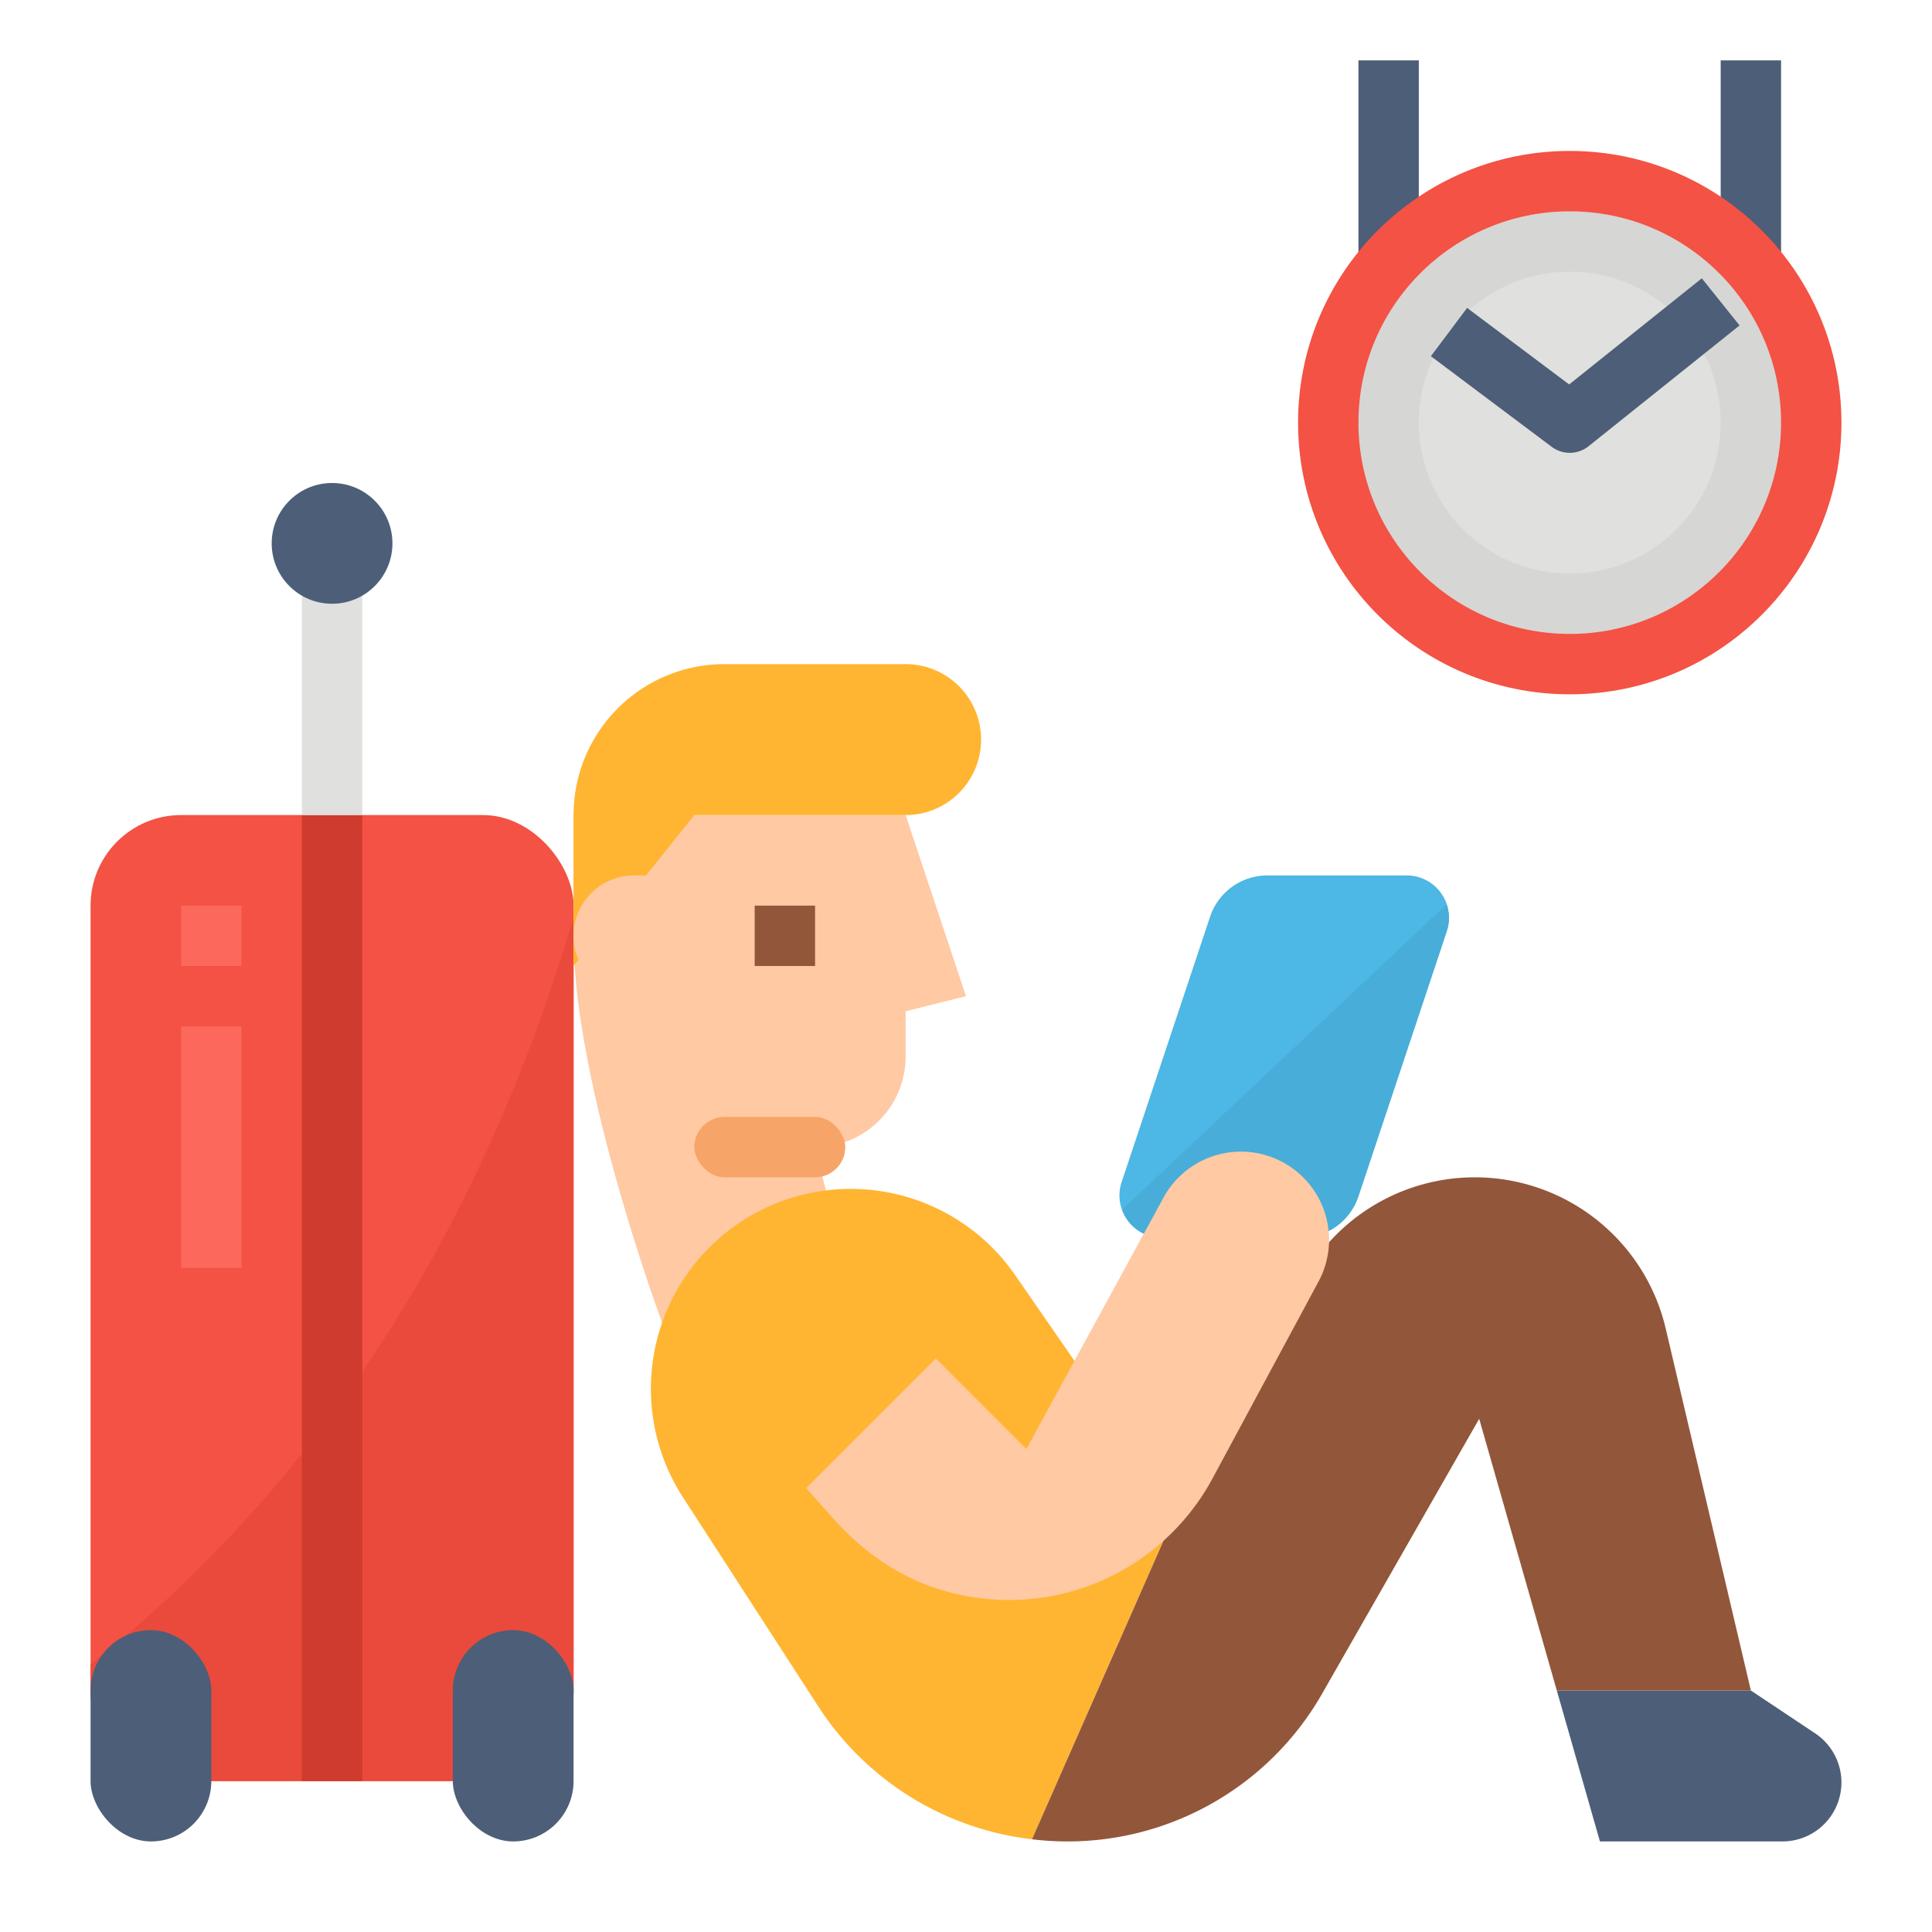 <svg height="512" viewBox="0 0 512 512" width="512" xmlns="http://www.w3.org/2000/svg"><rect fill="#f35244" height="256" rx="24" width="128" x="24" y="216"/><path d="m152 243.14v204.86a24.006 24.006 0 0 1 -24 24h-80a24.006 24.006 0 0 1 -24-24v-6.92c46.4-36.55 98.43-97.73 128-197.94z" fill="#ea4a3b"/><path d="m80 216h16v256h-16z" fill="#cf3b2e"/><path d="m80 152h16v64h-16z" fill="#e0e0de"/><g fill="#4d5e78"><circle cx="88" cy="144" r="16"/><rect height="56" rx="16" width="32" x="24" y="432"/><rect height="56" rx="16" width="32" x="120" y="432"/></g><path d="m48 240h16v16h-16z" fill="#fc685b"/><path d="m48 272h16v64h-16z" fill="#fc685b"/><path d="m360 16h16v64h-16z" fill="#4d5e78"/><path d="m456 16h16v64h-16z" fill="#4d5e78"/><circle cx="416" cy="112" fill="#f35244" r="72"/><circle cx="416" cy="112" fill="#d6d6d4" r="56"/><circle cx="416" cy="112" fill="#e0e0de" r="40"/><path d="m416 120a7.975 7.975 0 0 1 -4.8-1.6l-32-24 9.6-12.8 27.043 20.281 35.157-28.127 10 12.492-40 32a7.976 7.976 0 0 1 -5 1.754z" fill="#4d5e78"/><path d="m344.8 328h-36.93a11.2 11.2 0 0 1 -10.625-14.742l23.439-70.318a16 16 0 0 1 15.179-10.94h36.928a11.2 11.2 0 0 1 10.626 14.742l-23.44 70.318a16 16 0 0 1 -15.177 10.94z" fill="#4db7e5"/><path d="m297.377 320.586a11.142 11.142 0 0 0 10.493 7.414h36.93a16 16 0 0 0 15.18-10.94l23.439-70.318a11.016 11.016 0 0 0 -.061-7.077z" fill="#48add9"/><path d="m216 304 8 32-48 16s-24-64-24-104v-32h88l16 48-16 4v12a24 24 0 0 1 -24 24z" fill="#fec9a3"/><path d="m240 176h-48a40 40 0 0 0 -40 40v40l32-40h56a20 20 0 0 0 0-40z" fill="#ffb531"/><path d="m200 240h16v16h-16z" fill="#92563a"/><path d="m269 337.885a52.961 52.961 0 0 0 -88.01 58.915l35.879 55.449a78.234 78.234 0 0 0 56.622 35.175l38.509-87.424z" fill="#ffb531"/><path d="m481.039 459.359-17.039-11.359h-51.429l11.429 40h48.367a15.634 15.634 0 0 0 8.672-28.641z" fill="#4d5e78"/><path d="m441.426 352.06a51.962 51.962 0 0 0 -50.58-40.06 51.96 51.96 0 0 0 -45.617 27.08l-33.229 60.92-38.509 87.426a77.677 77.677 0 0 0 77.044-38.862l41.465-72.564 20.571 72h51.429z" fill="#92563a"/><path d="m224.47 336.47a23.292 23.292 0 0 0 -33.879 31.945l23.056 25.938 34.353-34.353z" fill="#ffb531"/><path d="m308.343 317.372-36.343 66.628-24-24-34.353 34.353 7.222 8.125c7.516 8.454 16.955 15.215 27.748 18.6a61.279 61.279 0 0 0 72.7-29.248l28.106-52.2a23.364 23.364 0 0 0 -8.551-31.112 23.363 23.363 0 0 0 -32.529 8.854z" fill="#fec9a3"/><rect fill="#f7a468" height="16" rx="8" width="40" x="184" y="296"/><path d="m168 232a16 16 0 0 0 0 32h8v-32z" fill="#fec9a3"/></svg>